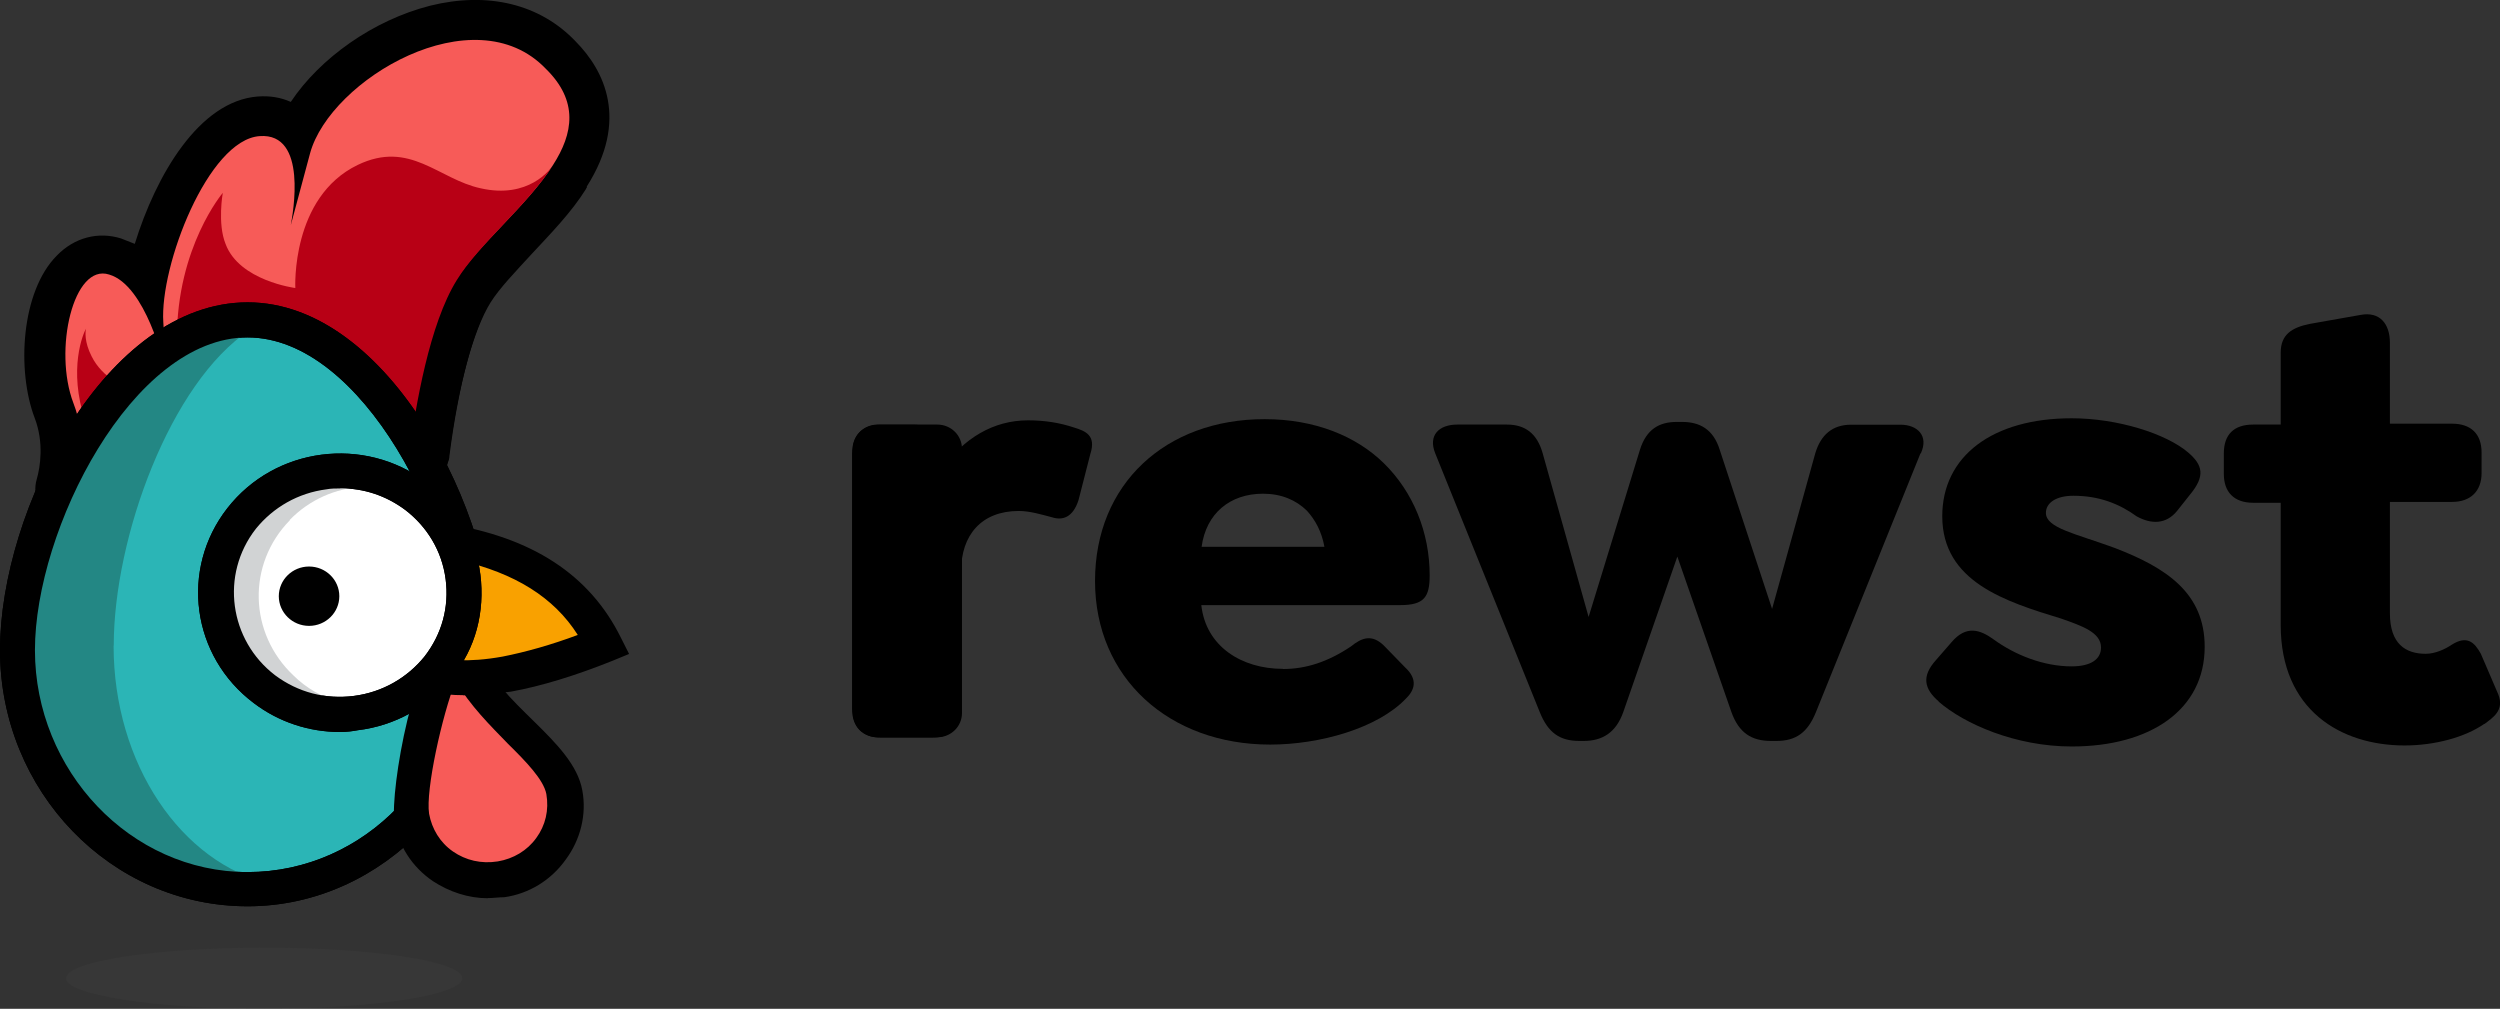 <svg id="rewst-logo" xmlns="http://www.w3.org/2000/svg" viewBox="0 0 171 69"><rect x="0" y="0" width="171" height="69" fill="#333333" stroke="none"/><defs><style>.cls-1{fill:#f9a100;}.cls-2{fill:#f75b58;}.cls-3{fill:#fff;}.cls-4{fill:#b80015;}.cls-5{fill:#d1d3d4;}.cls-6{fill:#238784;}.cls-7{fill:#2bb5b6;}.cls-8{fill:#606060;isolation:isolate;opacity:.61;}.cls-9{opacity:.15;}</style></defs><g id="Layer_1-2"><path d="m74.59,31.01l-.82,3.2c-.38,1.17-1.07,1.41-1.82,1.17-.69-.18-1.51-.43-2.26-.43-2.57,0-3.95,1.66-3.95,4.12v9.41c0,1.23-.69,1.97-1.94,1.97h-3.58c-1.25,0-1.94-.74-1.94-1.97v-17.46c0-1.23.69-1.97,1.94-1.97h2.26c1.25,0,1.94.74,1.94,1.97v1.05c1.51-2.09,3.51-3.32,5.9-3.32,1.19,0,2.2.18,3.14.49.82.25,1.51.55,1.13,1.78Z"/><path d="m87.76,45.76c1.57,0,3.07-.49,4.64-1.54.75-.61,1.44-.86,2.26-.06l1.44,1.48c.94.86.63,1.6.06,2.15-1.94,2.03-5.9,3.14-9.28,3.14-6.9,0-11.98-4.55-11.98-11.19s4.83-11.07,11.6-11.07c3.45,0,6.27,1.17,8.15,3.01,2.01,1.97,3.14,4.73,3.14,7.68,0,1.48-.38,2.03-2.01,2.03h-13.61c.31,2.83,2.76,4.36,5.58,4.36Zm-5.58-8.36h8.41c-.19-1.05-.63-1.84-1.19-2.46-.75-.74-1.76-1.17-3.01-1.17-2.26,0-3.89,1.35-4.2,3.63Z"/><path d="m131.36,31.01l-7.15,17.7c-.57,1.41-1.38,1.97-2.7,1.97h-.38c-1.32,0-2.19-.55-2.7-1.97l-3.7-10.64-3.7,10.64c-.5,1.41-1.44,1.97-2.7,1.97h-.31c-1.32,0-2.13-.55-2.7-1.97l-7.15-17.7c-.5-1.23.25-1.97,1.51-1.97h3.39c1.25,0,2.07.61,2.45,1.97l3.14,11.19,3.51-11.43c.44-1.41,1.32-1.91,2.51-1.91h.38c1.19,0,2.13.49,2.57,1.91l3.58,10.88,2.95-10.63c.38-1.29,1.19-1.97,2.45-1.97h3.39c1.13,0,1.95.74,1.38,1.97Z"/><path d="m132.61,47.98c-1-.86-1.19-1.72-.19-2.83l1.07-1.23c1-1.17,1.94-.86,2.88-.18,1.44,1.05,3.39,1.84,5.33,1.84,1.32,0,2.01-.49,2.01-1.29,0-1.04-1.32-1.48-2.7-1.97-3.83-1.17-8.16-2.52-8.16-7.01,0-4.12,3.45-6.7,8.85-6.7,3.14,0,6.46,1.05,7.97,2.34,1,.86,1.19,1.6.12,2.89l-.88,1.11c-.75.92-1.76.92-2.76.37-1.19-.86-2.57-1.41-4.33-1.41-1.19,0-1.88.49-1.88,1.17,0,1.04,2.01,1.41,4.71,2.4,3.51,1.35,6.15,3.07,6.15,6.76,0,4.3-3.7,6.82-9.1,6.82-3.83,0-7.34-1.54-9.1-3.07Z"/><path d="m169.93,49.51c-1.32.92-3.39,1.48-5.46,1.48-4.33,0-8.47-2.4-8.47-8.24v-8.36h-1.88c-1.32,0-2.01-.74-2.01-1.97v-1.41c0-1.29.69-1.97,2.01-1.97h1.88v-4.92c0-1.23.75-1.72,2.01-1.97l3.45-.61c1.32-.25,2.01.61,2.01,1.91v5.53h4.26c1.26,0,2.01.68,2.01,1.97v1.41c0,1.23-.75,1.97-2.01,1.97h-4.26v7.62c0,2.09,1.07,2.77,2.45,2.77.63,0,1.32-.31,1.76-.61,1.07-.68,1.57-.18,2.01.61l1.19,2.77c.44,1.11-.38,1.6-.94,2.03Z"/><path d="m64.11,29.04h-4.08c-.94,0-1.69.74-1.69,1.66v18.07c0,.92.75,1.66,1.69,1.66h4.08c.94,0,1.69-.74,1.69-1.66v-18.07c0-.92-.75-1.66-1.69-1.66Z"/><path class="cls-2" d="m37.82,11.28c-1.76,2.77-5.08,5.41-6.65,7.87-1.88,3.01-2.82,8.61-3.26,11.86-3.58-1.84-8.97-2.89-16.12-.92-2.57.74-4.77,1.91-6.59,3.32.38-1.29.69-3.57-.19-5.84-1.38-3.63,0-9.59,2.45-8.79,2.51.74,3.76,6.21,3.76,6.21,0,0,.19.92-.06-2.95-.25-3.87,3.07-12.48,6.59-12.73,3.32-.25,2.26,5.35,2.13,6.09.06-.25.31-1.17,1.32-4.92,1.38-5.04,11.23-10.88,16.12-5.78,2.26,2.21,1.88,4.43.5,6.58Z"/><path d="m5.21,36.17c-.5,0-1-.12-1.51-.43-1-.61-1.51-1.84-1.19-2.95.25-.86.5-2.52-.13-4.18-1.25-3.26-.94-8.67,1.51-11.13,1.19-1.23,2.82-1.66,4.39-1.17.31.12.63.25.94.37,1.44-4.67,4.39-9.77,8.41-10.08.82-.06,1.57.06,2.26.37,2.01-3.01,5.65-5.59,9.53-6.58,3.95-.98,7.53-.12,9.97,2.46,1.94,1.97,3.64,5.35.75,9.9v.06c0,.06-.06.06-.06.12-1,1.6-2.38,3.01-3.7,4.43-1.13,1.23-2.2,2.34-2.82,3.32-1.19,1.91-2.26,5.84-2.89,10.76-.13.86-.69,1.66-1.44,2.09-.82.43-1.76.43-2.57,0-2.63-1.48-7.21-2.7-14.11-.8-2.07.55-3.95,1.54-5.58,2.83-.5.43-1.13.61-1.76.61Zm2.26-13.65c-.25,1.23-.31,2.89.19,4.18.25.61.38,1.23.5,1.84.75-.31,1.51-.61,2.32-.86-.88-.25-1.63-.98-1.88-2.09-.25-1.05-.69-2.21-1.13-3.07Zm11.79,3.81c2.51,0,4.64.37,6.46.92.63-3.38,1.57-7.07,3.14-9.47.88-1.41,2.2-2.83,3.51-4.18,1.19-1.23,2.38-2.52,3.14-3.69,0-.06.06-.06.06-.12,1-1.6.75-2.34-.13-3.2-1.07-1.11-2.63-1.41-4.58-.92-3.32.8-6.34,3.57-6.84,5.47-1,3.81-1.25,4.73-1.32,4.98-.38,1.41-1.82,2.27-3.32,1.91-1.44-.31-2.38-1.72-2.07-3.14.19-.92.25-1.78.19-2.4-1.51,1.54-3.7,6.45-3.51,9.41.06,1.17.13,2.09.13,2.58.06,1.23-.31,1.97-.75,2.46,2.13-.43,4.14-.61,5.9-.61Z"/><path class="cls-4" d="m5.83,28.8c-1.19-3.57-.13-6.02.06-6.33-.06.18-.13.92.38,1.91,1.44,2.89,6.27,3.2,6.27,3.2,0,0-.44-1.17-.44-4.43,0-6.27,3.14-9.96,3.14-9.96,0,0-.38,2.09.19,3.5.94,2.52,4.77,3.01,4.77,3.01,0,0-.31-6.21,4.27-8.42,3.58-1.72,5.52.98,8.41,1.6,3.26.74,4.77-1.29,4.96-1.6-1.76,2.77-5.08,5.41-6.59,7.87-1.88,3.01-2.82,8.61-3.26,11.86,0,0-.19.61-1.76,1.72-2.07,1.41-4.64,2.52-6.46,2.77-1.63.18-1.32-2.64-5.14-4-2.7-.98-4.52-.86-6.34.06-.88.43-1.69.98-2.45,1.54.19-1.41.38-3.2,0-4.3Z"/><path d="m19.45,38.26c-2.07,0-3.14-1.54-3.64-2.34-.5-.74-.94-1.41-2.26-1.91-2.01-.74-3.07-.61-4.14-.06-.69.37-1.38.8-2.01,1.23-.94.68-2.13.74-3.14.12-1-.61-1.44-1.72-1.25-2.83.44-2.21.25-2.95.25-2.95-1.51-4.49-.13-7.75.19-8.36.56-1.23,2.01-1.84,3.39-1.41,1.32.43,2.07,1.66,1.88,3.01,0,.06,0,.12.13.31.13.25.31.43.56.61v-.68c0-7.19,3.64-11.56,3.83-11.74.82-.92,2.13-1.23,3.26-.74,1.13.49,1.76,1.72,1.57,2.95-.13.55-.13,1.48,0,1.91.63-2.4,2.13-5.23,5.27-6.7,3.64-1.78,6.46-.37,8.28.61.69.37,1.32.68,1.94.8,1.32.31,1.88-.25,2.07-.49.82-1.23,2.51-1.54,3.76-.74s1.63,2.46.82,3.69c-1,1.6-2.45,3.07-3.76,4.55-1.13,1.23-2.2,2.34-2.82,3.32-1.19,1.91-2.26,5.84-2.89,10.76,0,.18-.06.37-.13.49-.31.98-1.25,2.03-2.82,3.14-2.45,1.72-5.46,2.95-7.72,3.26-.25.18-.44.18-.63.18Zm-4.45-9.41c.13.06.31.12.44.18,2.76.98,4.01,2.64,4.77,3.69,1.32-.37,2.95-1.17,4.33-2.09.38-.25.56-.43.75-.55.56-4,1.63-9.16,3.58-12.23.56-.92,1.32-1.78,2.07-2.64-.69-.25-1.32-.61-1.94-.92-1.63-.86-2.2-1.05-3.32-.55-2.89,1.35-2.76,5.78-2.76,5.84,0,.8-.31,1.6-.88,2.09-.63.55-1.44.8-2.2.68-.38-.06-2.82-.43-4.77-1.91-.13.8-.25,1.72-.25,2.64,0,2.27.19,3.32.25,3.5.38.8.31,1.6-.06,2.27Zm-6.4-5.96v.06-.06Z"/><path class="cls-2" d="m37.83,11.28c-1.76,2.77-5.08,5.41-6.65,7.87-1.88,3.01-2.82,8.61-3.26,11.86-3.58-1.84-8.97-2.89-16.12-.92-2.57.74-4.77,1.91-6.59,3.32.38-1.29.69-3.57-.19-5.84-1.38-3.63,0-9.59,2.45-8.79,2.51.74,3.76,6.21,3.76,6.21,0,0,.19.92-.06-2.95-.25-3.87,3.07-12.48,6.59-12.73,3.32-.25,2.26,5.35,2.13,6.09.06-.25.31-1.17,1.32-4.92,1.38-5.04,11.23-10.88,16.12-5.78,2.26,2.21,1.88,4.43.5,6.58Z"/><path class="cls-4" d="m5.83,28.8c-1.19-3.57-.13-6.02.06-6.33-.06.18-.13.92.38,1.91,1.44,2.89,6.27,3.2,6.27,3.2,0,0-.44-1.17-.44-4.43,0-6.27,3.14-9.96,3.14-9.96,0,0-.38,2.09.19,3.5.94,2.52,4.77,3.01,4.77,3.01,0,0-.31-6.21,4.27-8.42,3.58-1.72,5.52.98,8.41,1.6,3.26.74,4.77-1.29,4.96-1.6-1.76,2.77-5.08,5.41-6.59,7.87-1.88,3.01-2.82,8.61-3.26,11.86,0,0-.19.61-1.76,1.72-2.07,1.41-4.64,2.52-6.46,2.77-1.63.18-1.32-2.64-5.14-4-2.7-.98-4.52-.86-6.34.06-.88.43-1.69.98-2.45,1.54.19-1.41.38-3.2,0-4.3Z"/><g class="cls-9"><path class="cls-8" d="m18.07,69c7.48,0,13.55-.94,13.55-2.09s-6.07-2.09-13.55-2.09-13.55.94-13.55,2.09,6.07,2.09,13.55,2.09Z"/></g><path class="cls-7" d="m32.68,44.47c0,9.04-7.03,16.35-15.75,16.35S1.19,53.51,1.19,44.47s7.03-22.56,15.75-22.56,15.75,13.52,15.75,22.56Z"/><path d="m16.94,61.99C7.59,61.99,0,54.12,0,44.47s7.28-23.79,16.94-23.79,16.94,14.45,16.94,23.79-7.59,17.52-16.94,17.52Zm0-38.91c-7.9,0-14.55,13.16-14.55,21.39s6.52,15.18,14.55,15.18,14.55-6.82,14.55-15.18c-.06-8.24-6.71-21.39-14.55-21.39Z"/><path class="cls-6" d="m7.78,44.17c0-7.44,3.89-18.01,9.28-21.58-.38-.06-.75-.12-1.13-.12-7.9,0-14.3,13.34-14.3,22.19s6.4,16.04,14.3,16.04c.88,0,1.76-.12,2.57-.25-6.08-1.41-10.73-8.18-10.73-16.29Z"/><path d="m16.94,61.99C7.59,61.99,0,54.12,0,44.47s7.28-23.79,16.94-23.79,16.94,14.45,16.94,23.79-7.59,17.52-16.94,17.52Zm0-38.91c-7.9,0-14.55,13.16-14.55,21.39s6.52,15.18,14.55,15.18,14.55-6.82,14.55-15.18c-.06-8.24-6.71-21.39-14.55-21.39Z"/><path class="cls-2" d="m38.64,54.19c.5,2.83-1.44,5.53-4.33,5.96-2.89.43-5.65-1.41-6.08-4.24-.5-2.83,2.45-13.77,3.51-11.13,1.51,4.18,6.4,6.58,6.9,9.41Z"/><path d="m33.37,61.44c-1.32,0-2.63-.43-3.76-1.17-1.44-.98-2.38-2.46-2.63-4.12-.31-1.97,1.38-12.17,3.89-12.85.63-.18,1.51.06,1.88,1.17.69,1.91,2.26,3.38,3.76,4.86,1.57,1.54,3.01,3.01,3.32,4.73.31,1.66-.13,3.38-1.13,4.73-1,1.41-2.51,2.34-4.2,2.58-.38,0-.75.06-1.13.06Zm-2.2-14.88c-.94,2.4-2.07,7.5-1.82,9.1.19,1.04.75,1.97,1.63,2.58.88.61,1.94.86,3.07.68,1.07-.18,2.01-.74,2.63-1.6.63-.86.88-1.91.69-3.01-.19-.98-1.38-2.21-2.63-3.44-1.19-1.23-2.57-2.58-3.58-4.3Z"/><path class="cls-1" d="m28.48,45.58c1.13.8,3.32.92,6.15.43,2.01-.37,4.27-1.05,6.65-2.03-1.94-3.93-5.58-6.27-11.04-7.13-2.51,2.52-2.26,6.39-1.76,8.73Zm1.94-6.64s2.01,3.38.13,3.81c-1.63.43-1.13-2.58-.13-3.81Z"/><path d="m31.68,47.55c-1.44,0-2.89-.25-3.89-.92l-.38-.25-.06-.49c-.5-2.4-.88-6.89,2.07-9.77l.44-.43.63.12c5.9.92,9.85,3.5,11.98,7.81l.56,1.11-1.19.49c-2.45.98-4.83,1.72-6.9,2.09-1.07.12-2.2.25-3.26.25Zm-2.13-2.7c.82.31,2.45.49,4.83.06,1.57-.31,3.32-.8,5.14-1.48-1.63-2.58-4.33-4.24-8.09-5.1.38.61,1.57,2.83.88,4.36-.25.61-.82,1.05-1.51,1.23-.5.12-1,.06-1.44-.12.06.37.13.74.19,1.05Z"/><path class="cls-3" d="m23.27,48.83c4.68,0,8.47-3.72,8.47-8.3s-3.79-8.3-8.47-8.3-8.47,3.72-8.47,8.3,3.79,8.3,8.47,8.3Z"/><path d="m23.27,50.07c-2.13,0-4.2-.68-5.9-1.97-4.27-3.2-5.08-9.16-1.82-13.34,3.26-4.18,9.35-4.98,13.61-1.78,2.07,1.54,3.39,3.81,3.7,6.33.31,2.52-.31,5.04-1.94,7.01-1.57,2.03-3.89,3.32-6.46,3.63-.31.06-.75.12-1.19.12Zm0-16.66c-.31,0-.63,0-.94.06-1.94.25-3.64,1.23-4.83,2.7-2.45,3.14-1.82,7.62,1.32,10.02,1.57,1.17,3.45,1.66,5.39,1.41,1.94-.25,3.64-1.23,4.83-2.7,1.19-1.54,1.69-3.38,1.44-5.29s-1.25-3.57-2.76-4.73c-1.32-.98-2.82-1.48-4.45-1.48Z"/><path d="m21.14,42.81c1.14,0,2.07-.91,2.07-2.03s-.93-2.03-2.07-2.03-2.07.91-2.07,2.03.93,2.03,2.07,2.03Z"/><path class="cls-5" d="m19.82,35.56c1.38-1.41,3.14-2.15,4.96-2.27-2.7-.8-5.71-.12-7.78,1.97-2.95,3.01-2.82,7.75.25,10.64,1.63,1.54,3.76,2.21,5.9,2.09-1.13-.31-2.2-.92-3.07-1.78-3.07-2.89-3.2-7.62-.25-10.63Z"/><path d="m23.27,50.07c-2.13,0-4.2-.68-5.9-1.97-4.27-3.2-5.08-9.16-1.82-13.34,3.26-4.18,9.35-4.98,13.61-1.78,2.07,1.54,3.39,3.81,3.7,6.33.31,2.52-.31,5.04-1.94,7.01-1.57,2.03-3.89,3.32-6.46,3.63-.31.06-.75.12-1.19.12Zm0-16.66c-.31,0-.63,0-.94.06-1.94.25-3.64,1.23-4.83,2.7-2.45,3.14-1.82,7.62,1.32,10.02,1.57,1.17,3.45,1.66,5.39,1.41,1.94-.25,3.64-1.23,4.83-2.7,1.19-1.54,1.69-3.38,1.44-5.29s-1.25-3.57-2.76-4.73c-1.32-.98-2.82-1.48-4.45-1.48Z"/></g></svg>